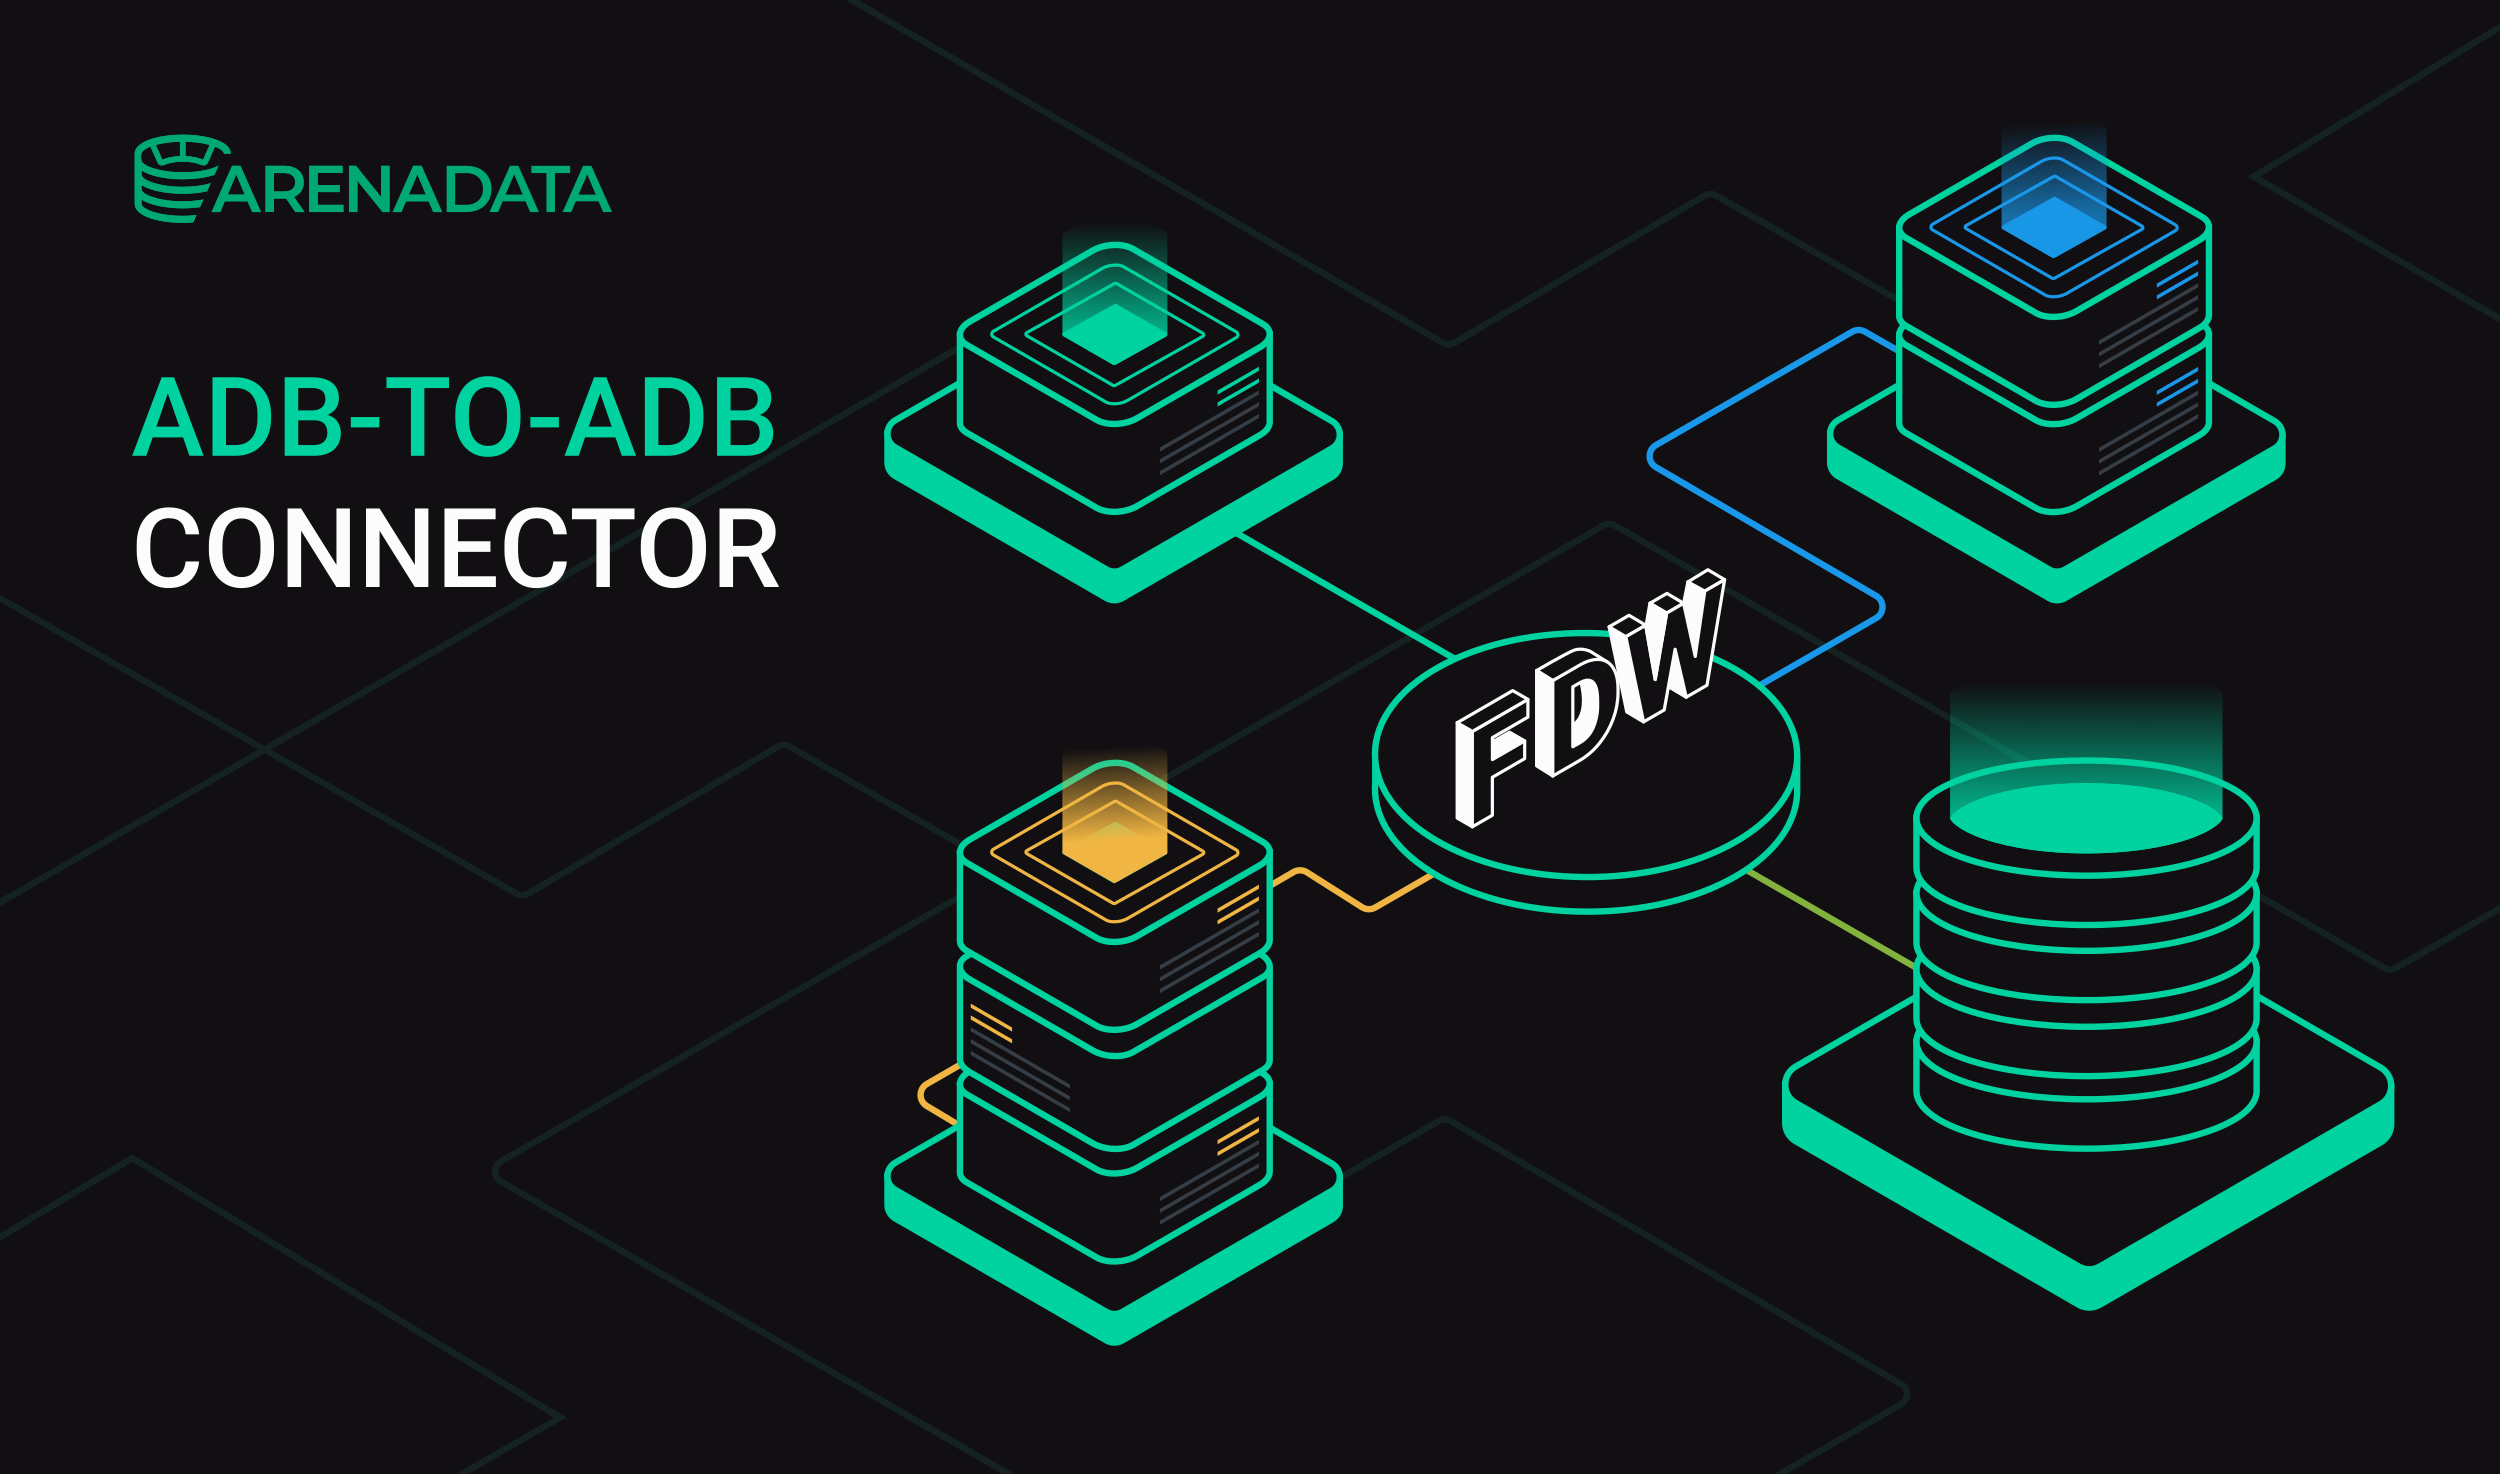 <svg width="724" height="427" viewBox="0 0 724 427" fill="none" xmlns="http://www.w3.org/2000/svg">
<g clip-path="url(#clip0_1725_9854)">
<rect width="724" height="427" fill="#110F12"/>
<path d="M-11.794 166.5L149.595 258.827C150.102 259.126 150.681 259.285 151.27 259.285C151.859 259.285 152.438 259.126 152.945 258.827L225.339 216.173C225.838 215.881 226.406 215.724 226.985 215.721C227.563 215.717 228.133 215.866 228.636 216.153L328.079 273.15" stroke="#142321" stroke-width="1.856" stroke-miterlimit="10"/>
<path d="M-51.39 291.127L283.451 97.381C283.992 97.068 284.61 96.915 285.233 96.94C285.857 96.965 286.461 97.166 286.975 97.522L362.888 150.031" stroke="#142321" stroke-width="1.856" stroke-miterlimit="10"/>
<path d="M237.639 -5.297L417.885 99.284C418.393 99.584 418.972 99.743 419.563 99.743C420.153 99.743 420.732 99.584 421.24 99.284L493.646 56.63C494.145 56.337 494.713 56.181 495.292 56.178C495.87 56.174 496.44 56.323 496.943 56.61L596.373 113.611" stroke="#142321" stroke-width="1.856" stroke-miterlimit="10"/>
<path d="M340.975 368.37L416.711 324.598C417.212 324.309 417.78 324.156 418.359 324.156C418.938 324.156 419.507 324.309 420.008 324.598L550.646 400.862C551.145 401.152 551.56 401.569 551.848 402.07C552.137 402.571 552.288 403.139 552.288 403.717C552.288 404.295 552.137 404.863 551.848 405.364C551.56 405.865 551.145 406.282 550.646 406.572L506.958 431.828C506.46 432.119 506.046 432.535 505.758 433.035C505.47 433.536 505.319 434.103 505.319 434.681C505.319 435.258 505.47 435.826 505.758 436.326C506.046 436.827 506.46 437.243 506.958 437.534L589.074 485.802" stroke="#142321" stroke-width="1.856" stroke-miterlimit="10"/>
<path d="M316.143 440.672L145.02 342.118C144.518 341.829 144.102 341.412 143.812 340.91C143.522 340.408 143.37 339.839 143.37 339.259C143.37 338.68 143.522 338.11 143.812 337.608C144.102 337.107 144.518 336.69 145.02 336.4L464.384 152.177C464.885 151.887 465.453 151.734 466.032 151.734C466.611 151.734 467.179 151.887 467.681 152.177L690.536 280.364C691.038 280.653 691.606 280.806 692.185 280.806C692.764 280.806 693.332 280.653 693.834 280.364L833.254 200.35" stroke="#142321" stroke-width="1.856" stroke-miterlimit="10"/>
<path d="M-54.16 390.6L38.294 335.367L162.186 410.524L76.619 459.923" stroke="#142321" stroke-width="1.856" stroke-miterlimit="10"/>
<path d="M869 31.233L776.546 -24L652.654 51.157L738.221 100.556" stroke="#142321" stroke-width="1.856" stroke-miterlimit="10"/>
<g filter="url(#filter0_d_1725_9854)">
<path d="M454.092 209.692L323.033 134.188" stroke="#00D2A0" stroke-width="1.856" stroke-miterlimit="10"/>
</g>
<g filter="url(#filter1_d_1725_9854)">
<path d="M598.4 305.302L467.342 229.797" stroke="#83B23E" stroke-width="1.856" stroke-miterlimit="10"/>
</g>
<g filter="url(#filter2_d_1725_9854)">
<path d="M287.251 331.586L268.411 320.295C265.983 318.84 266.011 315.312 268.462 313.896L374.633 252.54C375.83 251.849 377.311 251.879 378.478 252.618L394.443 262.73C395.61 263.469 397.091 263.499 398.287 262.808L443.96 236.415C445.221 235.686 446.791 235.762 447.975 236.607L468.718 251.415" stroke="#F0B542" stroke-width="1.856" stroke-miterlimit="10"/>
</g>
<g filter="url(#filter3_d_1725_9854)">
<path d="M495.636 206.549L543.321 178.99C545.787 177.565 545.796 174.008 543.336 172.57L479.58 135.312C477.121 133.874 477.129 130.317 479.596 128.891L536.388 96.07C537.534 95.408 538.946 95.405 540.094 96.064L592.684 126.238" stroke="#1997E8" stroke-width="1.856" stroke-miterlimit="10"/>
</g>
<path d="M692.479 314.847L517.008 313.977V325.078C517.008 325.181 517.008 325.28 517.008 325.384C517.031 326.426 517.323 327.446 517.856 328.342C518.389 329.239 519.145 329.982 520.049 330.499L601.992 377.856C602.919 378.391 603.97 378.672 605.04 378.672C606.11 378.672 607.161 378.391 608.088 377.856L689.442 330.825C690.372 330.294 691.145 329.525 691.681 328.596C692.217 327.667 692.497 326.613 692.491 325.54L692.479 314.847Z" fill="#00D2A0" stroke="#00D2A0" stroke-width="1.856" stroke-miterlimit="10"/>
<path d="M601.992 366.769L520.049 319.413C519.122 318.878 518.353 318.108 517.817 317.181C517.282 316.253 517 315.201 517 314.13C517 313.059 517.282 312.007 517.817 311.08C518.353 310.152 519.122 309.382 520.049 308.848L601.407 261.817C602.333 261.282 603.384 261 604.453 261C605.522 261 606.573 261.282 607.499 261.817L689.441 309.173C690.369 309.708 691.138 310.478 691.674 311.406C692.209 312.333 692.491 313.385 692.491 314.456C692.491 315.527 692.209 316.579 691.674 317.507C691.138 318.434 690.369 319.204 689.441 319.739L608.088 366.769C607.161 367.304 606.11 367.586 605.04 367.586C603.97 367.586 602.919 367.304 601.992 366.769Z" fill="#110F12" stroke="#00D2A0" stroke-width="1.856" stroke-miterlimit="10"/>
<path d="M555 301.68V315.966C555 325.178 577.054 332.65 604.26 332.65C631.465 332.65 653.515 325.178 653.515 315.966V301.68H555Z" fill="#110F12" stroke="#00D2A0" stroke-width="1.856" stroke-miterlimit="10"/>
<path d="M604.26 318.359C631.465 318.359 653.519 310.891 653.519 301.679C653.519 292.468 631.465 285 604.26 285C577.054 285 555 292.468 555 301.679C555 310.891 577.054 318.359 604.26 318.359Z" fill="#110F12" stroke="#00D2A0" stroke-width="1.856" stroke-miterlimit="10"/>
<path d="M555 280.68V294.97C555 304.183 577.054 311.65 604.26 311.65C631.465 311.65 653.515 304.183 653.515 294.97V280.68H555Z" fill="#110F12" stroke="#00D2A0" stroke-width="1.856" stroke-miterlimit="10"/>
<path d="M604.26 297.359C631.465 297.359 653.519 289.891 653.519 280.679C653.519 271.468 631.465 264 604.26 264C577.054 264 555 271.468 555 280.679C555 289.891 577.054 297.359 604.26 297.359Z" fill="#110F12" stroke="#00D2A0" stroke-width="1.856" stroke-miterlimit="10"/>
<path d="M555 258.68V272.966C555 282.183 577.054 289.65 604.26 289.65C631.465 289.65 653.515 282.183 653.515 272.966V258.68H555Z" fill="#110F12" stroke="#00D2A0" stroke-width="1.856" stroke-miterlimit="10"/>
<path d="M604.26 275.359C631.465 275.359 653.519 267.891 653.519 258.679C653.519 249.468 631.465 242 604.26 242C577.054 242 555 249.468 555 258.679C555 267.891 577.054 275.359 604.26 275.359Z" fill="#110F12" stroke="#00D2A0" stroke-width="1.856" stroke-miterlimit="10"/>
<path d="M555 236.914V251.205C555 260.417 577.054 267.884 604.26 267.884C631.465 267.884 653.515 260.417 653.515 251.205V236.914H555Z" fill="#110F12" stroke="#00D2A0" stroke-width="1.856" stroke-miterlimit="10"/>
<path d="M604.26 253.601C631.465 253.601 653.519 246.133 653.519 236.922C653.519 227.71 631.465 220.242 604.26 220.242C577.054 220.242 555 227.71 555 236.922C555 246.133 577.054 253.601 604.26 253.601Z" fill="#110F12" stroke="#00D2A0" stroke-width="1.856" stroke-miterlimit="10"/>
<path d="M604.2 247.155C592.857 247.155 582.258 245.641 574.37 242.944C567.029 240.416 564.749 237.647 564.749 236.943C564.749 236.239 567.029 233.473 574.37 230.946C582.262 228.229 592.857 226.734 604.2 226.734C615.543 226.734 626.142 228.248 634.026 230.946C641.367 233.473 643.647 236.243 643.647 236.943C643.647 237.643 641.367 240.416 634.026 242.944C626.134 245.66 615.539 247.155 604.2 247.155Z" fill="#00D2A0"/>
<path d="M604.2 247.156C592.857 247.156 582.258 245.643 574.37 242.945C567.029 240.418 564.749 237.648 564.749 236.944C564.749 236.24 567.029 233.475 574.37 230.947C582.262 228.23 592.857 226.736 604.2 226.736C615.543 226.736 626.142 228.249 634.026 230.947C641.367 233.475 643.647 236.244 643.647 236.944C643.647 237.644 641.367 240.418 634.026 242.945C626.134 245.662 615.539 247.156 604.2 247.156Z" fill="url(#paint0_linear_1725_9854)"/>
<path d="M604.2 211.421C592.857 211.421 582.258 209.907 574.37 207.209C567.029 204.682 564.749 201.912 564.749 201.208C564.749 200.505 567.029 197.739 574.37 195.211C582.262 192.495 592.857 191 604.2 191C615.543 191 626.142 192.513 634.026 195.211C641.367 197.739 643.647 200.508 643.647 201.208C643.647 201.908 641.367 204.682 634.026 207.209C626.134 209.926 615.539 211.421 604.2 211.421Z" fill="url(#paint1_linear_1725_9854)"/>
<path d="M564.749 236.944C564.749 236.24 567.029 233.475 574.37 230.947C582.262 228.23 592.857 226.736 604.2 226.736C615.543 226.736 626.142 228.249 634.026 230.947C641.367 233.475 643.647 236.244 643.647 236.944V201.208C643.647 201.908 641.367 204.682 634.026 207.209C626.134 209.926 615.539 211.421 604.2 211.421C592.857 211.421 582.258 209.907 574.37 207.209C567.029 204.682 564.749 201.912 564.749 201.208V236.944Z" fill="url(#paint2_linear_1725_9854)"/>
<path d="M387.992 126.175L257.02 125.531V134.055C257.04 134.833 257.259 135.593 257.656 136.262C258.054 136.931 258.617 137.486 259.291 137.875L320.454 173.218C321.143 173.616 321.925 173.826 322.72 173.826C323.516 173.826 324.298 173.616 324.987 173.218L385.713 138.126C386.407 137.73 386.984 137.156 387.383 136.463C387.782 135.769 387.989 134.982 387.984 134.182L387.992 126.175Z" fill="#00D2A0" stroke="#00D2A0" stroke-width="1.856" stroke-miterlimit="10"/>
<path d="M320.454 164.931L259.291 129.584C258.595 129.188 258.017 128.614 257.614 127.921C257.212 127.229 257 126.442 257 125.64C257 124.839 257.212 124.052 257.614 123.359C258.017 122.666 258.595 122.093 259.291 121.696L320.017 86.605C320.707 86.209 321.488 86 322.283 86C323.079 86 323.86 86.209 324.55 86.605L385.713 121.952C386.409 122.348 386.987 122.922 387.389 123.615C387.792 124.308 388.004 125.095 388.004 125.896C388.004 126.697 387.792 127.484 387.389 128.177C386.987 128.87 386.409 129.444 385.713 129.84L325.004 164.931C324.312 165.331 323.527 165.541 322.729 165.541C321.93 165.541 321.145 165.331 320.454 164.931Z" fill="#110F12" stroke="#00D2A0" stroke-width="1.856" stroke-miterlimit="10"/>
<path d="M367.709 122.104V96.843L326.709 96.946C324.21 96.216 321.554 96.216 319.055 96.946L278.006 97.054V122.306C277.956 123.449 278.624 124.55 280.033 125.363L317.564 147.055C320.568 148.791 325.806 148.573 329.293 146.568L364.837 126.027C366.79 124.925 367.767 123.473 367.709 122.104Z" fill="#110F12" stroke="#00D2A0" stroke-width="1.856" stroke-miterlimit="10"/>
<path d="M317.564 121.6L280.034 99.912C277.025 98.171 277.4 95.139 280.858 93.129L316.401 72.589C319.876 70.584 325.127 70.365 328.135 72.102L365.665 93.794C368.674 95.531 368.295 98.567 364.841 100.572L329.297 121.113C325.823 123.126 320.568 123.341 317.564 121.6Z" fill="#110F12" stroke="#00D2A0" stroke-width="1.856" stroke-miterlimit="10"/>
<path d="M322.658 116.929C321.914 116.968 321.171 116.835 320.486 116.542L287.691 97.589C287.546 97.506 287.424 97.386 287.34 97.241C287.256 97.096 287.211 96.932 287.211 96.764C287.211 96.596 287.256 96.432 287.34 96.287C287.424 96.142 287.546 96.022 287.691 95.939L319.34 77.651C320.486 77.059 321.76 76.757 323.049 76.772C323.795 76.734 324.54 76.868 325.225 77.164L358.02 96.116C358.167 96.198 358.289 96.318 358.374 96.463C358.459 96.608 358.504 96.773 358.504 96.941C358.504 97.11 358.459 97.275 358.374 97.42C358.289 97.565 358.167 97.684 358.02 97.766L326.371 116.055C325.224 116.647 323.948 116.947 322.658 116.929Z" stroke="#00D2A0" stroke-width="0.928" stroke-miterlimit="10"/>
<path d="M297.352 96.334L322.806 82.081C322.882 82.038 322.967 82.016 323.053 82.016C323.14 82.016 323.225 82.038 323.301 82.081L348.363 96.52C348.441 96.563 348.505 96.626 348.55 96.703C348.594 96.779 348.618 96.867 348.618 96.955C348.618 97.044 348.594 97.131 348.55 97.207C348.505 97.284 348.441 97.347 348.363 97.39L322.909 111.648C322.833 111.69 322.748 111.711 322.662 111.711C322.575 111.711 322.49 111.69 322.415 111.648L297.352 97.23C297.27 97.187 297.201 97.123 297.153 97.044C297.105 96.965 297.079 96.874 297.079 96.782C297.079 96.689 297.105 96.599 297.153 96.52C297.201 96.441 297.27 96.377 297.352 96.334Z" stroke="#00D2A0" stroke-width="0.928" stroke-miterlimit="10"/>
<path d="M307.957 96.312L322.724 88.061C322.815 88.011 322.917 87.984 323.021 87.984C323.124 87.984 323.227 88.011 323.317 88.061L337.742 96.374C337.834 96.427 337.91 96.503 337.963 96.595C338.016 96.686 338.044 96.79 338.044 96.896C338.044 97.002 338.016 97.106 337.963 97.198C337.91 97.289 337.834 97.365 337.742 97.418L322.971 105.669C322.882 105.721 322.78 105.748 322.676 105.748C322.573 105.748 322.471 105.721 322.382 105.669L307.932 97.356C307.84 97.302 307.765 97.225 307.713 97.132C307.662 97.038 307.636 96.933 307.639 96.827C307.641 96.721 307.672 96.617 307.728 96.527C307.784 96.436 307.863 96.362 307.957 96.312Z" fill="#00D2A0"/>
<path d="M338.064 67.889C338.06 67.787 338.031 67.688 337.978 67.6C337.926 67.513 337.852 67.441 337.763 67.39L323.338 59.077C323.247 59.026 323.145 59 323.041 59C322.937 59 322.835 59.026 322.744 59.077L307.977 67.349C307.881 67.402 307.801 67.481 307.747 67.577C307.693 67.674 307.667 67.783 307.672 67.893V96.825C307.672 96.825 307.672 96.825 307.672 96.846C307.674 96.948 307.702 97.047 307.754 97.135C307.807 97.222 307.88 97.295 307.969 97.345L322.419 105.658C322.508 105.71 322.61 105.737 322.714 105.737C322.817 105.737 322.919 105.71 323.008 105.658L337.78 97.407C337.875 97.353 337.954 97.273 338.008 97.177C338.062 97.081 338.088 96.972 338.085 96.862L338.064 67.889Z" fill="url(#paint3_linear_1725_9854)"/>
<path d="M364.581 121.051L335.888 137.636V136.452L364.581 119.867V121.051Z" fill="#353E47"/>
<path d="M364.581 117.637L335.888 134.222V133.038L364.581 116.453V117.637Z" fill="#353E47"/>
<path d="M364.581 114.215L335.888 130.796V129.612L364.581 113.031V114.215Z" fill="#353E47"/>
<path d="M364.581 110.793L352.613 117.712V116.528L364.581 109.609V110.793Z" fill="#00D2A0"/>
<path d="M364.581 107.372L352.613 114.29V113.102L364.581 106.188V107.372Z" fill="#00D2A0"/>
<path d="M387.992 341.167L257.02 340.516V349.043C257.04 349.821 257.26 350.58 257.657 351.248C258.055 351.916 258.618 352.471 259.291 352.859L320.454 388.206C321.144 388.603 321.925 388.811 322.72 388.811C323.516 388.811 324.297 388.603 324.987 388.206L385.729 353.131C386.423 352.734 386.999 352.16 387.398 351.467C387.797 350.774 388.005 349.987 388 349.187L387.992 341.167Z" fill="#00D2A0" stroke="#00D2A0" stroke-width="1.856" stroke-miterlimit="10"/>
<path d="M320.454 379.944L259.291 344.588C258.595 344.192 258.017 343.618 257.614 342.925C257.212 342.233 257 341.446 257 340.644C257 339.843 257.212 339.056 257.614 338.363C258.017 337.67 258.595 337.097 259.291 336.7L320.017 301.605C320.707 301.209 321.488 301 322.283 301C323.079 301 323.86 301.209 324.55 301.605L385.713 336.952C386.409 337.348 386.987 337.922 387.389 338.615C387.792 339.308 388.004 340.095 388.004 340.896C388.004 341.697 387.792 342.484 387.389 343.177C386.987 343.87 386.409 344.444 385.713 344.84L325.004 379.944C324.312 380.343 323.527 380.553 322.729 380.553C321.93 380.553 321.145 380.343 320.454 379.944Z" fill="#110F12" stroke="#00D2A0" stroke-width="1.856" stroke-miterlimit="10"/>
<path d="M367.709 339.173V313.921L326.709 314.024C324.208 313.298 321.552 313.305 319.055 314.045L278.006 314.148V339.404C277.956 340.547 278.624 341.648 280.033 342.461L317.564 364.153C320.568 365.89 325.806 365.671 329.293 363.666L364.837 343.125C366.79 342.011 367.767 340.539 367.709 339.173Z" fill="#110F12" stroke="#00D2A0" stroke-width="1.856" stroke-miterlimit="10"/>
<path d="M317.564 338.671L280.034 316.984C277.025 315.243 277.4 312.206 280.858 310.201L316.418 289.66C319.892 287.651 325.143 287.437 328.152 289.174L365.682 310.861C368.69 312.602 368.311 315.635 364.857 317.644L329.314 338.184C325.823 340.189 320.568 340.408 317.564 338.671Z" fill="#110F12" stroke="#00D2A0" stroke-width="1.856" stroke-miterlimit="10"/>
<path d="M364.581 338.122L335.888 354.702V353.518L364.581 336.938V338.122Z" fill="#353E47"/>
<path d="M364.581 334.7L335.888 351.28V350.096L364.581 333.516V334.7Z" fill="#353E47"/>
<path d="M364.581 331.286L335.888 347.866V346.682L364.581 330.102V331.286Z" fill="#353E47"/>
<path d="M364.581 327.864L352.613 334.782V333.598L364.581 326.68V327.864Z" fill="#F0B542"/>
<path d="M364.581 324.442L352.613 331.356V330.172L364.581 323.258V324.442Z" fill="#F0B542"/>
<path d="M278.006 306.567V281.315L319.002 281.418C321.502 280.684 324.16 280.684 326.66 281.418L367.709 281.521V306.802C367.755 307.949 367.091 309.046 365.682 309.863L328.152 331.555C325.143 333.296 319.909 333.077 316.418 331.068L280.874 310.515C278.921 309.389 277.948 307.932 278.006 306.567Z" fill="#110F12" stroke="#00D2A0" stroke-width="1.856" stroke-miterlimit="10"/>
<path d="M328.152 304.673L365.682 282.981C368.69 281.244 368.311 278.208 364.857 276.203L329.314 255.662C325.844 253.653 320.589 253.434 317.584 255.175L280.034 276.863C277.025 278.6 277.4 281.636 280.858 283.645L316.418 304.174C319.88 306.191 325.143 306.41 328.152 304.673Z" fill="#110F12" stroke="#00D2A0" stroke-width="1.856" stroke-miterlimit="10"/>
<path d="M281.134 305.52L309.828 322.1V320.916L281.134 304.336V305.52Z" fill="#353E47"/>
<path d="M281.134 302.098L309.828 318.678V317.494L281.134 300.914V302.098Z" fill="#353E47"/>
<path d="M281.134 298.676L309.828 315.257V314.073L281.134 297.492V298.676Z" fill="#353E47"/>
<path d="M281.134 295.254L293.103 302.173V300.989L281.134 294.07V295.254Z" fill="#F0B542"/>
<path d="M281.134 291.832L293.103 298.751V297.567L281.134 290.648V291.832Z" fill="#F0B542"/>
<path d="M367.709 272.123V246.854L326.709 246.957C324.211 246.223 321.554 246.223 319.055 246.957L278.006 247.06V272.313C277.956 273.459 278.624 274.561 280.033 275.374L317.564 297.061C320.568 298.802 325.806 298.584 329.293 296.575L364.837 276.034C366.79 274.928 367.767 273.472 367.709 272.123Z" fill="#110F12" stroke="#00D2A0" stroke-width="1.856" stroke-miterlimit="10"/>
<path d="M317.564 271.603L280.034 249.911C277.025 248.174 277.4 245.138 280.858 243.133L316.401 222.592C319.876 220.583 325.127 220.364 328.135 222.105L365.665 243.793C368.674 245.53 368.295 248.566 364.841 250.575L329.297 271.116C325.823 273.121 320.568 273.36 317.564 271.603Z" fill="#110F12" stroke="#00D2A0" stroke-width="1.856" stroke-miterlimit="10"/>
<path d="M322.658 266.934C321.913 266.972 321.17 266.838 320.486 266.542L287.691 247.59C287.544 247.508 287.422 247.388 287.337 247.243C287.252 247.098 287.207 246.933 287.207 246.765C287.207 246.597 287.252 246.431 287.337 246.286C287.422 246.141 287.544 246.022 287.691 245.94L319.34 227.647C320.486 227.057 321.76 226.757 323.049 226.773C323.799 226.732 324.547 226.865 325.238 227.16L358.024 246.138C358.17 246.221 358.291 246.341 358.375 246.485C358.459 246.63 358.504 246.795 358.504 246.963C358.504 247.131 358.459 247.295 358.375 247.44C358.291 247.585 358.17 247.705 358.024 247.788L326.375 266.076C325.224 266.661 323.948 266.956 322.658 266.934Z" stroke="#F0B542" stroke-width="0.928" stroke-miterlimit="10"/>
<path d="M297.352 246.337L322.806 232.079C322.882 232.037 322.967 232.016 323.053 232.016C323.14 232.016 323.225 232.037 323.301 232.079L348.363 246.497C348.44 246.541 348.505 246.605 348.549 246.682C348.594 246.759 348.617 246.846 348.617 246.935C348.617 247.024 348.594 247.111 348.549 247.188C348.505 247.264 348.44 247.328 348.363 247.372L322.909 261.626C322.834 261.669 322.749 261.692 322.662 261.692C322.575 261.692 322.49 261.669 322.415 261.626L297.348 247.207C297.271 247.163 297.207 247.1 297.163 247.023C297.118 246.946 297.095 246.859 297.095 246.771C297.096 246.682 297.12 246.595 297.165 246.519C297.21 246.443 297.275 246.38 297.352 246.337Z" stroke="#F0B542" stroke-width="0.928" stroke-miterlimit="10"/>
<path d="M307.956 246.314L322.724 238.063C322.814 238.012 322.916 237.984 323.02 237.984C323.125 237.984 323.227 238.012 323.317 238.063L337.742 246.376C337.834 246.428 337.91 246.504 337.963 246.595C338.016 246.687 338.044 246.79 338.044 246.896C338.044 247.002 338.016 247.105 337.963 247.197C337.91 247.288 337.834 247.364 337.742 247.416L322.971 255.692C322.881 255.742 322.779 255.769 322.676 255.769C322.573 255.769 322.472 255.742 322.382 255.692L307.948 247.375C307.852 247.323 307.771 247.246 307.716 247.153C307.66 247.059 307.631 246.951 307.632 246.842C307.632 246.733 307.663 246.626 307.72 246.533C307.778 246.44 307.859 246.364 307.956 246.314Z" fill="#00D2A0"/>
<path d="M338.064 217.891C338.061 217.789 338.031 217.689 337.979 217.602C337.926 217.514 337.852 217.442 337.763 217.392L323.338 209.079C323.247 209.027 323.145 209 323.041 209C322.937 209 322.835 209.027 322.744 209.079L307.977 217.351C307.88 217.403 307.799 217.482 307.745 217.578C307.691 217.675 307.666 217.785 307.672 217.895V246.827C307.672 246.827 307.672 246.827 307.672 246.848C307.674 246.95 307.702 247.049 307.754 247.137C307.806 247.224 307.88 247.297 307.969 247.347L322.419 255.66C322.509 255.71 322.61 255.737 322.713 255.737C322.817 255.737 322.918 255.71 323.008 255.66L337.779 247.384C337.875 247.331 337.954 247.252 338.008 247.157C338.062 247.062 338.088 246.953 338.084 246.844L338.064 217.891Z" fill="url(#paint4_linear_1725_9854)"/>
<path d="M364.581 271.059L335.888 287.639V286.455L364.581 269.875V271.059Z" fill="#353E47"/>
<path d="M364.581 267.637L335.888 284.217V283.033L364.581 266.453V267.637Z" fill="#353E47"/>
<path d="M364.581 264.215L335.888 280.796V279.612L364.581 263.031V264.215Z" fill="#353E47"/>
<path d="M364.581 260.793L352.613 267.708V266.524L364.581 259.609V260.793Z" fill="#F0B542"/>
<path d="M364.581 257.372L352.613 264.29V263.106L364.581 256.188V257.372Z" fill="#F0B542"/>
<path d="M660.992 126.183L530.02 125.539V134.062C530.037 134.841 530.255 135.603 530.653 136.272C531.051 136.942 531.615 137.496 532.291 137.883L593.454 173.226C594.143 173.624 594.925 173.834 595.72 173.834C596.516 173.834 597.298 173.624 597.987 173.226L658.709 138.134C659.404 137.738 659.98 137.164 660.38 136.471C660.78 135.778 660.988 134.991 660.984 134.19L660.992 126.183Z" fill="#00D2A0"/>
<path d="M660.992 126.183L530.02 125.539V134.062C530.037 134.841 530.255 135.603 530.653 136.272C531.051 136.942 531.615 137.496 532.291 137.883L593.454 173.226C594.143 173.624 594.925 173.834 595.72 173.834C596.516 173.834 597.298 173.624 597.987 173.226L658.709 138.134C659.404 137.738 659.98 137.164 660.38 136.471C660.78 135.778 660.988 134.991 660.984 134.19L660.992 126.183Z" stroke="#00D2A0" stroke-width="1.856" stroke-miterlimit="10"/>
<path d="M593.454 164.935L532.291 129.587C531.595 129.191 531.017 128.617 530.614 127.924C530.212 127.232 530 126.445 530 125.643C530 124.842 530.212 124.055 530.614 123.362C531.017 122.67 531.595 122.096 532.291 121.699L593.017 86.608C593.706 86.21 594.488 86 595.283 86C596.079 86 596.861 86.21 597.55 86.608L658.713 121.955C659.409 122.352 659.987 122.925 660.389 123.618C660.792 124.311 661.004 125.098 661.004 125.899C661.004 126.7 660.792 127.488 660.389 128.18C659.987 128.873 659.409 129.447 658.713 129.843L598.024 164.935C597.33 165.338 596.542 165.55 595.739 165.55C594.936 165.55 594.148 165.338 593.454 164.935Z" fill="#110F12"/>
<path d="M593.454 164.935L532.291 129.587C531.595 129.191 531.017 128.617 530.614 127.924C530.212 127.232 530 126.445 530 125.643C530 124.842 530.212 124.055 530.614 123.362C531.017 122.67 531.595 122.096 532.291 121.699L593.017 86.608C593.706 86.21 594.488 86 595.283 86C596.079 86 596.861 86.21 597.55 86.608L658.713 121.955C659.409 122.352 659.987 122.925 660.389 123.618C660.792 124.311 661.004 125.098 661.004 125.899C661.004 126.7 660.792 127.488 660.389 128.18C659.987 128.873 659.409 129.447 658.713 129.843L598.024 164.935C597.33 165.338 596.542 165.55 595.739 165.55C594.936 165.55 594.148 165.338 593.454 164.935Z" stroke="#00D2A0" stroke-width="1.856" stroke-miterlimit="10"/>
<path d="M639.71 122.174V96.913L598.71 97.017C596.209 96.286 593.552 96.286 591.052 97.017L550.002 97.124V122.376C549.957 123.519 550.62 124.62 552.03 125.433L589.56 147.125C592.569 148.862 597.803 148.643 601.294 146.638L636.837 126.097C638.791 124.996 639.764 123.543 639.71 122.174Z" fill="#110F12" stroke="#00D2A0" stroke-width="1.856" stroke-miterlimit="10"/>
<path d="M589.56 121.666L552.034 99.982C549.029 98.241 549.405 95.209 552.858 93.2L588.402 72.659C591.872 70.654 597.127 70.435 600.131 72.172L637.666 93.864C640.67 95.601 640.295 98.637 636.841 100.642L601.298 121.183C597.823 123.192 592.569 123.407 589.56 121.666Z" fill="#110F12" stroke="#00D2A0" stroke-width="1.856" stroke-miterlimit="10"/>
<path d="M636.582 121.122L607.888 137.706V136.522L636.582 119.938V121.122Z" fill="#353E47"/>
<path d="M636.582 117.7L607.888 134.284V133.1L636.582 116.516V117.7Z" fill="#353E47"/>
<path d="M636.582 114.278L607.888 130.858V129.674L636.582 113.094V114.278Z" fill="#353E47"/>
<path d="M636.582 110.864L624.613 117.782V116.598L636.582 109.68V110.864Z" fill="#1997E8"/>
<path d="M636.582 107.442L624.613 114.36V113.172L636.582 106.258V107.442Z" fill="#1997E8"/>
<path d="M639.71 91.106V65.854L598.71 65.957C596.21 65.223 593.552 65.223 591.052 65.957L550.002 66.06V91.312C549.957 92.459 550.62 93.561 552.03 94.373L589.56 116.065C592.569 117.802 597.803 117.583 601.294 115.578L636.837 95.033C638.791 93.928 639.764 92.471 639.71 91.106Z" fill="#110F12" stroke="#00D2A0" stroke-width="1.856" stroke-miterlimit="10"/>
<path d="M589.56 90.61L552.034 68.905C549.029 67.165 549.405 64.128 552.858 62.123L588.402 41.582C591.872 39.573 597.127 39.359 600.131 41.096L637.666 62.783C640.67 64.524 640.295 67.556 636.841 69.566L601.298 90.106C597.823 92.128 592.569 92.347 589.56 90.61Z" fill="#110F12" stroke="#00D2A0" stroke-width="1.856" stroke-miterlimit="10"/>
<path d="M594.658 85.932C593.913 85.969 593.168 85.835 592.482 85.54L559.688 66.588C559.541 66.506 559.419 66.386 559.334 66.241C559.249 66.096 559.204 65.931 559.204 65.763C559.204 65.594 559.249 65.429 559.334 65.284C559.419 65.139 559.541 65.019 559.688 64.937L591.341 46.649C592.486 46.055 593.76 45.753 595.05 45.77C595.797 45.737 596.542 45.879 597.226 46.183L630.02 65.131C630.165 65.215 630.285 65.335 630.369 65.48C630.452 65.625 630.496 65.789 630.496 65.956C630.496 66.124 630.452 66.288 630.369 66.433C630.285 66.578 630.165 66.698 630.02 66.781L598.368 85.07C597.22 85.656 595.947 85.952 594.658 85.932Z" stroke="#1997E8" stroke-width="0.928" stroke-miterlimit="10"/>
<path d="M569.344 65.334L594.798 51.081C594.874 51.038 594.959 51.016 595.046 51.016C595.132 51.016 595.218 51.038 595.293 51.081L620.356 65.499C620.433 65.543 620.497 65.607 620.541 65.684C620.586 65.76 620.609 65.848 620.609 65.937C620.609 66.025 620.586 66.113 620.541 66.189C620.497 66.266 620.433 66.33 620.356 66.374L594.897 80.627C594.822 80.67 594.737 80.692 594.65 80.692C594.563 80.692 594.478 80.67 594.403 80.627L569.34 66.188C569.267 66.143 569.207 66.081 569.165 66.005C569.123 65.93 569.101 65.846 569.102 65.76C569.102 65.674 569.125 65.59 569.167 65.515C569.21 65.441 569.271 65.378 569.344 65.334Z" stroke="#1997E8" stroke-width="0.928" stroke-miterlimit="10"/>
<path d="M579.953 65.312L594.724 57.04C594.814 56.988 594.915 56.961 595.019 56.961C595.122 56.961 595.224 56.988 595.313 57.04L609.763 65.353C609.855 65.406 609.931 65.482 609.984 65.573C610.037 65.665 610.065 65.769 610.065 65.875C610.065 65.981 610.037 66.085 609.984 66.176C609.931 66.268 609.855 66.344 609.763 66.397L594.988 74.676C594.898 74.727 594.796 74.754 594.693 74.754C594.59 74.754 594.488 74.727 594.398 74.676L579.949 66.364C579.855 66.311 579.778 66.234 579.724 66.142C579.67 66.049 579.642 65.944 579.642 65.836C579.643 65.729 579.672 65.624 579.726 65.532C579.781 65.439 579.859 65.364 579.953 65.312Z" fill="#1997E8"/>
<path opacity="0.7" d="M610.064 36.891C610.063 36.789 610.035 36.689 609.983 36.602C609.93 36.514 609.856 36.442 609.767 36.392L595.309 28.079C595.22 28.027 595.118 28 595.015 28C594.911 28 594.81 28.027 594.72 28.079L579.949 36.33C579.853 36.384 579.774 36.464 579.721 36.56C579.668 36.656 579.643 36.765 579.648 36.875V65.84C579.65 65.942 579.678 66.041 579.73 66.129C579.782 66.216 579.856 66.289 579.945 66.339L594.399 74.676C594.489 74.727 594.59 74.754 594.693 74.754C594.796 74.754 594.898 74.727 594.988 74.676L609.759 66.405C609.855 66.351 609.934 66.271 609.987 66.175C610.04 66.079 610.065 65.97 610.06 65.86L610.064 36.891Z" fill="url(#paint5_linear_1725_9854)"/>
<path d="M636.582 90.059L607.888 106.639V105.455L636.582 88.875V90.059Z" fill="#353E47"/>
<path d="M636.582 86.637L607.888 103.217V102.033L636.582 85.453V86.637Z" fill="#353E47"/>
<path d="M636.582 83.215L607.888 99.796V98.612L636.582 82.031V83.215Z" fill="#353E47"/>
<path d="M636.582 79.793L624.613 86.708V85.524L636.582 78.609V79.793Z" fill="#1997E8"/>
<path d="M636.582 76.379L624.613 83.294V82.11L636.582 75.195V76.379Z" fill="#1997E8"/>
<path d="M520.452 229.743C520.473 229.187 520.473 228.63 520.452 228.071V219.753L398.279 218.547V226.64C398.167 227.862 398.167 229.093 398.279 230.316C399.04 238.771 405.031 247.115 416.237 253.587C440.185 267.431 478.899 267.503 502.699 253.745C514.186 247.099 520.095 238.465 520.452 229.743Z" fill="#110F12" stroke="#00D2A0" stroke-width="1.856" stroke-linecap="round" stroke-linejoin="round"/>
<path d="M520.47 218.995C520.575 199.483 493.288 183.516 459.521 183.333C425.755 183.15 398.296 198.82 398.191 218.333C398.086 237.846 425.373 253.812 459.139 253.995C492.906 254.178 520.364 238.508 520.47 218.995Z" fill="#110F12" stroke="#00D2A0" stroke-width="1.856" stroke-linecap="round" stroke-linejoin="round"/>
<path d="M466 181.523L470.833 184.39L475.95 209.051L471.118 206.178L466 181.523Z" fill="#FCFCFD" stroke="#FCFCFD" stroke-width="0.928" stroke-linecap="round" stroke-linejoin="round"/>
<path d="M488.32 201.907L483.487 199.04L483.282 198.155L485.096 188.023L488.32 201.907Z" fill="#FCFCFD" stroke="#FCFCFD" stroke-width="0.928" stroke-linecap="round" stroke-linejoin="round"/>
<path d="M488.822 168.523L493.689 171.191L490.928 190.1L487.578 174.72L488.822 168.523Z" fill="#FCFCFD" stroke="#FCFCFD" stroke-width="0.928" stroke-linecap="round" stroke-linejoin="round"/>
<path d="M471.763 178.195L476.595 181.062L470.833 184.392L466 181.525L471.763 178.195Z" fill="#110F12" stroke="#FCFCFD" stroke-width="0.928" stroke-linecap="round" stroke-linejoin="round"/>
<path d="M477.822 174.696L482.654 177.563L487.578 174.719L482.74 171.852L477.822 174.696Z" fill="#110F12" stroke="#FCFCFD" stroke-width="0.928" stroke-linecap="round" stroke-linejoin="round"/>
<path d="M488.822 168.524L493.689 171.191L499.435 167.867L494.596 165L488.822 168.524Z" fill="#110F12" stroke="#FCFCFD" stroke-width="0.928" stroke-linecap="round" stroke-linejoin="round"/>
<path d="M490.945 190.103L493.7 171.193L499.446 167.875L494.345 198.435L488.337 201.913L485.114 188.029L481.959 205.597L475.968 209.058L470.833 184.403L476.595 181.073L479.351 196.796L482.655 177.567L487.573 174.711L490.945 190.103Z" fill="#110F12" stroke="#FCFCFD" stroke-width="0.928" stroke-linecap="round" stroke-linejoin="round"/>
<path d="M477.822 174.695L482.655 177.562L479.351 196.786L476.664 181.44L477.822 174.695Z" fill="#FCFCFD" stroke="#FCFCFD" stroke-width="0.928" stroke-linecap="round" stroke-linejoin="round"/>
<path d="M465.483 191.713L460.605 188.669C460.605 188.669 458.163 187.424 455.772 188.332C453.684 189.12 445 194.185 445 194.185L449.69 197.115C449.69 197.115 456.753 193.957 459.8 192.546C463.212 190.993 465.483 191.713 465.483 191.713Z" fill="#110F12" stroke="#FCFCFD" stroke-width="0.928" stroke-linecap="round" stroke-linejoin="round"/>
<path d="M457.837 197.552C457.837 197.552 460.69 207.113 455.201 210.168V217.89C455.201 217.89 465.945 212.276 464.901 204.331C463.857 196.387 458.676 196.336 458.676 196.336L457.837 197.552Z" fill="#FCFCFD" stroke="#FCFCFD" stroke-width="0.928" stroke-linecap="round" stroke-linejoin="round"/>
<path d="M449.69 224.728L445.006 221.793V194.18L449.69 197.115V224.728Z" fill="#FCFCFD" stroke="#FCFCFD" stroke-width="0.928" stroke-linecap="round" stroke-linejoin="round"/>
<path d="M449.69 224.728V197.115L457.432 192.638C459.562 191.408 461.464 190.858 463.138 190.987C463.948 191.029 464.736 191.269 465.432 191.686C466.129 192.103 466.712 192.685 467.132 193.38C468.083 194.842 468.564 196.824 468.575 199.325V200.593C468.562 203.192 468.089 205.767 467.177 208.2C466.259 210.724 464.933 213.08 463.252 215.174C461.687 217.169 459.768 218.859 457.592 220.16L449.69 224.728ZM455.487 198.909V216.259L457.501 215.117C459.186 214.131 460.524 212.647 461.329 210.868C462.283 208.712 462.741 206.37 462.67 204.014V202.821C462.67 200.155 462.223 198.402 461.329 197.561C460.435 196.719 459.136 196.794 457.432 197.783L455.487 198.909Z" fill="#110F12" stroke="#FCFCFD" stroke-width="0.928" stroke-linecap="round" stroke-linejoin="round"/>
<path d="M426.399 239.44L422 236.91V209.297L426.399 211.821V239.44Z" fill="#FCFCFD" stroke="#FCFCFD" stroke-width="0.928" stroke-linecap="round" stroke-linejoin="round"/>
<path d="M437.137 212.039L441.536 214.569L432.19 219.972V214.9L437.137 212.039Z" fill="#FCFCFD" stroke="#FCFCFD" stroke-width="0.928" stroke-linecap="round" stroke-linejoin="round"/>
<path d="M441.536 219.693L432.19 225.096V236.095L426.393 239.442V211.829L442.477 202.531V207.671L432.207 213.616V219.973L441.553 214.57L441.536 219.693Z" fill="#110F12" stroke="#FCFCFD" stroke-width="0.928" stroke-linecap="round" stroke-linejoin="round"/>
<path d="M438.078 200L442.477 202.53L426.399 211.822L422 209.298L438.078 200Z" fill="#110F12" stroke="#FCFCFD" stroke-width="0.928" stroke-linecap="round" stroke-linejoin="round"/>
<path d="M71.701 58.309H65.096L63.796 61.408H61.265L67.211 48.016H69.627L75.59 61.408H73.024L71.701 58.309ZM70.892 56.358L68.401 50.505L65.928 56.358H70.892Z" fill="#00A872"/>
<path d="M85.535 61.408L82.837 57.483C82.721 57.494 82.553 57.5 82.328 57.5H79.346V61.402H76.89V48.016H82.328C83.472 48.016 84.472 48.209 85.321 48.59C86.171 48.971 86.824 49.521 87.275 50.236C87.725 50.951 87.957 51.8 87.957 52.779C87.957 53.786 87.714 54.653 87.228 55.38C86.743 56.106 86.049 56.651 85.142 57.008L88.182 61.408H85.535ZM84.651 50.81C84.096 50.353 83.287 50.119 82.218 50.119H79.352V55.456H82.218C83.287 55.456 84.096 55.221 84.651 54.759C85.206 54.296 85.483 53.634 85.483 52.779C85.477 51.929 85.2 51.267 84.651 50.81Z" fill="#00A872"/>
<path d="M99.462 59.322V61.408H89.557V48.016H99.202V50.101H92.007V53.581H98.387V55.626H92.007V59.316H99.462V59.322Z" fill="#00A872"/>
<path d="M112.805 48.016V61.408H110.788L103.501 52.339V61.408H101.068V48.016H103.091L110.378 57.084V48.016H112.805Z" fill="#00A872"/>
<path d="M124.166 58.309H117.561L116.255 61.408H113.724L119.67 48.016H122.085L128.049 61.408H125.483L124.166 58.309ZM123.357 56.358L120.866 50.505L118.393 56.358H123.357Z" fill="#00A872"/>
<path d="M129.355 48.016H135.128C136.538 48.016 137.792 48.291 138.884 48.847C139.976 49.404 140.826 50.189 141.432 51.203C142.033 52.216 142.34 53.388 142.34 54.712C142.34 56.036 142.039 57.207 141.432 58.221C140.826 59.234 139.976 60.019 138.884 60.576C137.792 61.133 136.538 61.408 135.128 61.408H129.355V48.016ZM135.018 59.305C135.989 59.305 136.838 59.117 137.578 58.742C138.312 58.367 138.878 57.828 139.277 57.137C139.676 56.44 139.872 55.637 139.872 54.718C139.872 53.798 139.676 52.989 139.277 52.298C138.878 51.601 138.312 51.068 137.578 50.693C136.844 50.318 135.989 50.13 135.018 50.13H131.811V59.316H135.018V59.305Z" fill="#00A872"/>
<path d="M152.192 58.309H145.587L144.281 61.408H141.756L147.702 48.016H150.117L156.081 61.408H153.515L152.192 58.309ZM151.383 56.358L148.892 50.505L146.419 56.358H151.383Z" fill="#00A872"/>
<path d="M158.265 50.119H153.885V48.016H165.096V50.119H160.716V61.408H158.26V50.119H158.265Z" fill="#00A872"/>
<path d="M173.348 58.309H166.743L165.442 61.408H162.911L168.858 48.016H171.273L177.237 61.408H174.671L173.348 58.309ZM172.533 56.358L170.042 50.505L167.569 56.358H172.533Z" fill="#00A872"/>
<path d="M52.921 39C46.004 39 39 40.892 39 44.507V59.035C39 62.644 46.004 64.542 52.921 64.542C53.938 64.542 54.966 64.496 55.966 64.408L56.908 62.287C55.7 62.433 54.36 62.51 52.921 62.51C45.651 62.51 40.999 60.453 40.999 59.035V57.811C43.577 59.469 48.252 60.33 52.921 60.33C54.626 60.33 56.336 60.213 57.937 59.985L58.925 57.776C57.22 58.087 55.203 58.297 52.921 58.297C45.651 58.297 40.999 56.241 40.999 54.823V53.599C43.577 55.257 48.252 56.118 52.921 56.118C55.377 56.118 57.833 55.878 59.982 55.403L61.028 53.06C59 53.658 56.232 54.091 52.921 54.091C45.651 54.091 40.999 52.035 40.999 50.617V49.381C43.577 51.051 48.252 51.918 52.921 51.918C56.232 51.918 59.543 51.484 62.115 50.635L63.305 47.952C62.866 48.192 62.334 48.414 61.699 48.637C61.699 48.637 61.681 48.637 61.67 48.654C61.612 48.672 61.508 48.713 61.346 48.76C61.213 48.807 61.022 48.865 60.803 48.924C59.965 49.176 58.509 49.522 56.492 49.715C55.798 49.791 55.047 49.85 54.238 49.861C53.811 49.879 53.371 49.891 52.915 49.891C51.574 49.891 50.384 49.815 49.309 49.709C47.587 49.516 46.235 49.234 45.304 48.994C45.143 48.947 44.981 48.907 44.819 48.86C44.189 48.678 43.866 48.549 43.866 48.549C42.629 48.104 41.762 47.594 41.317 47.102V47.084H41.312C41.283 47.055 41.254 47.026 41.225 46.967C41.167 46.891 41.109 46.821 41.08 46.727C41.063 46.68 41.051 46.639 41.023 46.581C40.93 46.323 40.838 45.954 40.838 45.444C40.838 44.923 40.924 44.536 41.046 44.278C41.121 44.085 41.207 43.95 41.283 43.874C41.3 43.845 41.329 43.816 41.358 43.786C41.768 43.341 42.519 42.89 43.577 42.474L45.507 46.797C45.524 46.827 45.669 47.155 45.669 47.155C45.906 47.588 46.449 48.198 47.697 47.752C47.801 47.706 47.905 47.664 48.003 47.618C48.991 47.202 50.621 46.844 52.799 46.827H52.915C53.782 46.827 54.591 46.885 55.267 46.973C55.446 46.991 55.619 47.032 55.798 47.061C56.625 47.196 57.284 47.389 57.786 47.6C57.804 47.6 57.861 47.629 57.861 47.629C57.965 47.676 58.052 47.706 58.139 47.746C59.329 48.162 59.873 47.659 60.138 47.225C60.254 47.032 60.317 46.839 60.346 46.792L60.462 46.51L60.653 46.094L62.259 42.468C62.259 42.468 62.877 42.679 63.496 43.036C63.6 43.113 63.704 43.171 63.802 43.23C63.946 43.318 64.079 43.411 64.201 43.511C64.287 43.587 64.38 43.675 64.449 43.751C64.536 43.839 64.611 43.915 64.657 44.003C64.715 44.091 64.761 44.167 64.79 44.255C64.836 44.331 64.848 44.419 64.865 44.495H66.836C66.841 40.892 59.838 39 52.921 39ZM52.112 45.204C50.228 45.28 48.344 45.62 47.038 46.264L45.125 41.97C46.951 41.461 49.332 41.103 52.112 41.045V45.204ZM58.803 46.264C57.492 45.62 55.608 45.28 53.73 45.204V41.045C56.527 41.103 58.896 41.461 60.716 41.97L58.803 46.264Z" fill="#00A872"/>
<path d="M71.701 58.309H65.096L63.796 61.408H61.265L67.211 48.016H69.627L75.59 61.408H73.024L71.701 58.309ZM70.892 56.358L68.401 50.505L65.928 56.358H70.892Z" fill="#00A872"/>
<path d="M85.535 61.408L82.837 57.483C82.721 57.494 82.553 57.5 82.328 57.5H79.346V61.402H76.89V48.016H82.328C83.472 48.016 84.472 48.209 85.321 48.59C86.171 48.971 86.824 49.521 87.275 50.236C87.725 50.951 87.957 51.8 87.957 52.779C87.957 53.786 87.714 54.653 87.228 55.38C86.743 56.106 86.049 56.651 85.142 57.008L88.182 61.408H85.535ZM84.651 50.81C84.096 50.353 83.287 50.119 82.218 50.119H79.352V55.456H82.218C83.287 55.456 84.096 55.221 84.651 54.759C85.206 54.296 85.483 53.634 85.483 52.779C85.477 51.929 85.2 51.267 84.651 50.81Z" fill="#00A872"/>
<path d="M99.462 59.322V61.408H89.557V48.016H99.202V50.101H92.007V53.581H98.387V55.626H92.007V59.316H99.462V59.322Z" fill="#00A872"/>
<path d="M112.805 48.016V61.408H110.788L103.501 52.339V61.408H101.068V48.016H103.091L110.378 57.084V48.016H112.805Z" fill="#00A872"/>
<path d="M124.165 58.309H117.56L116.254 61.408H113.723L119.67 48.016H122.085L128.049 61.408H125.483L124.165 58.309ZM123.356 56.358L120.866 50.505L118.393 56.358H123.356Z" fill="#00A872"/>
<path d="M52.921 39C46.004 39 39 40.892 39 44.507V59.035C39 62.644 46.004 64.542 52.921 64.542C53.938 64.542 54.966 64.496 55.966 64.408L56.908 62.287C55.7 62.433 54.36 62.51 52.921 62.51C45.651 62.51 40.999 60.453 40.999 59.035V57.811C43.577 59.469 48.252 60.33 52.921 60.33C54.626 60.33 56.336 60.213 57.937 59.985L58.925 57.776C57.22 58.087 55.203 58.297 52.921 58.297C45.651 58.297 40.999 56.241 40.999 54.823V53.599C43.577 55.257 48.252 56.118 52.921 56.118C55.377 56.118 57.833 55.878 59.982 55.403L61.028 53.06C59 53.658 56.232 54.091 52.921 54.091C45.651 54.091 40.999 52.035 40.999 50.617V49.381C43.577 51.051 48.252 51.918 52.921 51.918C56.232 51.918 59.543 51.484 62.115 50.635L63.305 47.952C62.866 48.192 62.334 48.414 61.699 48.637C61.699 48.637 61.681 48.637 61.67 48.654C61.612 48.672 61.508 48.713 61.346 48.76C61.213 48.807 61.022 48.865 60.803 48.924C59.965 49.176 58.509 49.522 56.492 49.715C55.798 49.791 55.047 49.85 54.238 49.861C53.811 49.879 53.371 49.891 52.915 49.891C51.574 49.891 50.384 49.815 49.309 49.709C47.587 49.516 46.235 49.234 45.304 48.994C45.143 48.947 44.981 48.907 44.819 48.86C44.189 48.678 43.866 48.549 43.866 48.549C42.629 48.104 41.762 47.594 41.317 47.102V47.084H41.312C41.283 47.055 41.254 47.026 41.225 46.967C41.167 46.891 41.109 46.821 41.08 46.727C41.063 46.68 41.051 46.639 41.023 46.581C40.93 46.323 40.838 45.954 40.838 45.444C40.838 44.923 40.924 44.536 41.046 44.278C41.121 44.085 41.207 43.95 41.283 43.874C41.3 43.845 41.329 43.816 41.358 43.786C41.768 43.341 42.519 42.89 43.577 42.474L45.507 46.797C45.524 46.827 45.669 47.155 45.669 47.155C45.906 47.588 46.449 48.198 47.697 47.752C47.801 47.706 47.905 47.664 48.003 47.618C48.991 47.202 50.621 46.844 52.799 46.827H52.915C53.782 46.827 54.591 46.885 55.267 46.973C55.446 46.991 55.619 47.032 55.798 47.061C56.625 47.196 57.284 47.389 57.786 47.6C57.804 47.6 57.861 47.629 57.861 47.629C57.965 47.676 58.052 47.706 58.139 47.746C59.329 48.162 59.873 47.659 60.138 47.225C60.254 47.032 60.317 46.839 60.346 46.792L60.462 46.51L60.653 46.094L62.259 42.468C62.259 42.468 62.877 42.679 63.496 43.036C63.6 43.113 63.704 43.171 63.802 43.23C63.946 43.318 64.079 43.411 64.201 43.511C64.287 43.587 64.38 43.675 64.449 43.751C64.536 43.839 64.611 43.915 64.657 44.003C64.715 44.091 64.761 44.167 64.79 44.255C64.836 44.331 64.848 44.419 64.865 44.495H66.836C66.841 40.892 59.838 39 52.921 39ZM52.112 45.204C50.228 45.28 48.344 45.62 47.038 46.264L45.125 41.97C46.951 41.461 49.332 41.103 52.112 41.045V45.204ZM58.803 46.264C57.492 45.62 55.608 45.28 53.73 45.204V41.045C56.527 41.103 58.896 41.461 60.716 41.97L58.803 46.264Z" fill="#00A872"/>
<path d="M49.172 112.281L42.375 132H38.266L46.828 109.25H49.453L49.172 112.281ZM54.859 132L48.047 112.281L47.75 109.25H50.391L58.984 132H54.859ZM54.531 123.562V126.672H42.156V123.562H54.531ZM68.141 132H63.281L63.312 128.891H68.141C69.547 128.891 70.724 128.583 71.672 127.969C72.63 127.354 73.349 126.474 73.828 125.328C74.318 124.182 74.562 122.818 74.562 121.234V120C74.562 118.771 74.422 117.682 74.141 116.734C73.87 115.786 73.463 114.99 72.922 114.344C72.391 113.698 71.734 113.208 70.953 112.875C70.182 112.542 69.292 112.375 68.281 112.375H63.188V109.25H68.281C69.792 109.25 71.172 109.505 72.422 110.016C73.672 110.516 74.75 111.24 75.656 112.188C76.573 113.135 77.276 114.271 77.766 115.594C78.255 116.917 78.5 118.396 78.5 120.031V121.234C78.5 122.87 78.255 124.349 77.766 125.672C77.276 126.995 76.573 128.13 75.656 129.078C74.74 130.016 73.646 130.74 72.375 131.25C71.115 131.75 69.703 132 68.141 132ZM65.453 109.25V132H61.531V109.25H65.453ZM90.969 121.719H85.172L85.141 118.859H90.203C91.057 118.859 91.781 118.734 92.375 118.484C92.979 118.224 93.438 117.854 93.75 117.375C94.062 116.885 94.219 116.297 94.219 115.609C94.219 114.849 94.073 114.229 93.781 113.75C93.49 113.271 93.042 112.922 92.438 112.703C91.844 112.484 91.083 112.375 90.156 112.375H86.359V132H82.438V109.25H90.156C91.406 109.25 92.521 109.37 93.5 109.609C94.49 109.849 95.328 110.224 96.016 110.734C96.713 111.234 97.24 111.87 97.594 112.641C97.958 113.411 98.141 114.328 98.141 115.391C98.141 116.328 97.917 117.188 97.469 117.969C97.021 118.74 96.359 119.37 95.484 119.859C94.609 120.349 93.521 120.641 92.219 120.734L90.969 121.719ZM90.797 132H83.938L85.703 128.891H90.797C91.682 128.891 92.422 128.745 93.016 128.453C93.609 128.151 94.052 127.74 94.344 127.219C94.646 126.688 94.797 126.068 94.797 125.359C94.797 124.62 94.667 123.979 94.406 123.438C94.146 122.885 93.734 122.464 93.172 122.172C92.609 121.87 91.875 121.719 90.969 121.719H86.562L86.594 118.859H92.328L93.219 119.938C94.469 119.979 95.495 120.255 96.297 120.766C97.109 121.276 97.713 121.938 98.109 122.75C98.505 123.562 98.703 124.438 98.703 125.375C98.703 126.823 98.385 128.036 97.75 129.016C97.125 129.995 96.224 130.74 95.047 131.25C93.87 131.75 92.453 132 90.797 132ZM109.859 120.781V123.781H101.594V120.781H109.859ZM122.891 109.25V132H119V109.25H122.891ZM130.031 109.25V112.375H111.922V109.25H130.031ZM150.734 120V121.25C150.734 122.969 150.51 124.51 150.062 125.875C149.615 127.24 148.974 128.401 148.141 129.359C147.318 130.318 146.328 131.052 145.172 131.562C144.016 132.062 142.734 132.312 141.328 132.312C139.932 132.312 138.656 132.062 137.5 131.562C136.354 131.052 135.359 130.318 134.516 129.359C133.672 128.401 133.016 127.24 132.547 125.875C132.089 124.51 131.859 122.969 131.859 121.25V120C131.859 118.281 132.089 116.745 132.547 115.391C133.005 114.026 133.651 112.865 134.484 111.906C135.328 110.938 136.323 110.203 137.469 109.703C138.625 109.193 139.901 108.938 141.297 108.938C142.703 108.938 143.984 109.193 145.141 109.703C146.297 110.203 147.292 110.938 148.125 111.906C148.958 112.865 149.599 114.026 150.047 115.391C150.505 116.745 150.734 118.281 150.734 120ZM146.812 121.25V119.969C146.812 118.698 146.688 117.578 146.438 116.609C146.198 115.63 145.839 114.812 145.359 114.156C144.891 113.49 144.312 112.99 143.625 112.656C142.938 112.312 142.161 112.141 141.297 112.141C140.432 112.141 139.661 112.312 138.984 112.656C138.307 112.99 137.729 113.49 137.25 114.156C136.781 114.812 136.422 115.63 136.172 116.609C135.922 117.578 135.797 118.698 135.797 119.969V121.25C135.797 122.521 135.922 123.646 136.172 124.625C136.422 125.604 136.786 126.432 137.266 127.109C137.755 127.776 138.339 128.281 139.016 128.625C139.693 128.958 140.464 129.125 141.328 129.125C142.203 129.125 142.979 128.958 143.656 128.625C144.333 128.281 144.906 127.776 145.375 127.109C145.844 126.432 146.198 125.604 146.438 124.625C146.688 123.646 146.812 122.521 146.812 121.25ZM161.859 120.781V123.781H153.594V120.781H161.859ZM174.391 112.281L167.594 132H163.484L172.047 109.25H174.672L174.391 112.281ZM180.078 132L173.266 112.281L172.969 109.25H175.609L184.203 132H180.078ZM179.75 123.562V126.672H167.375V123.562H179.75ZM193.359 132H188.5L188.531 128.891H193.359C194.766 128.891 195.943 128.583 196.891 127.969C197.849 127.354 198.568 126.474 199.047 125.328C199.536 124.182 199.781 122.818 199.781 121.234V120C199.781 118.771 199.641 117.682 199.359 116.734C199.089 115.786 198.682 114.99 198.141 114.344C197.609 113.698 196.953 113.208 196.172 112.875C195.401 112.542 194.51 112.375 193.5 112.375H188.406V109.25H193.5C195.01 109.25 196.391 109.505 197.641 110.016C198.891 110.516 199.969 111.24 200.875 112.188C201.792 113.135 202.495 114.271 202.984 115.594C203.474 116.917 203.719 118.396 203.719 120.031V121.234C203.719 122.87 203.474 124.349 202.984 125.672C202.495 126.995 201.792 128.13 200.875 129.078C199.958 130.016 198.865 130.74 197.594 131.25C196.333 131.75 194.922 132 193.359 132ZM190.672 109.25V132H186.75V109.25H190.672ZM216.188 121.719H210.391L210.359 118.859H215.422C216.276 118.859 217 118.734 217.594 118.484C218.198 118.224 218.656 117.854 218.969 117.375C219.281 116.885 219.438 116.297 219.438 115.609C219.438 114.849 219.292 114.229 219 113.75C218.708 113.271 218.26 112.922 217.656 112.703C217.062 112.484 216.302 112.375 215.375 112.375H211.578V132H207.656V109.25H215.375C216.625 109.25 217.74 109.37 218.719 109.609C219.708 109.849 220.547 110.224 221.234 110.734C221.932 111.234 222.458 111.87 222.812 112.641C223.177 113.411 223.359 114.328 223.359 115.391C223.359 116.328 223.135 117.188 222.688 117.969C222.24 118.74 221.578 119.37 220.703 119.859C219.828 120.349 218.74 120.641 217.438 120.734L216.188 121.719ZM216.016 132H209.156L210.922 128.891H216.016C216.901 128.891 217.641 128.745 218.234 128.453C218.828 128.151 219.271 127.74 219.562 127.219C219.865 126.688 220.016 126.068 220.016 125.359C220.016 124.62 219.885 123.979 219.625 123.438C219.365 122.885 218.953 122.464 218.391 122.172C217.828 121.87 217.094 121.719 216.188 121.719H211.781L211.812 118.859H217.547L218.438 119.938C219.688 119.979 220.714 120.255 221.516 120.766C222.328 121.276 222.932 121.938 223.328 122.75C223.724 123.562 223.922 124.438 223.922 125.375C223.922 126.823 223.604 128.036 222.969 129.016C222.344 129.995 221.443 130.74 220.266 131.25C219.089 131.75 217.672 132 216.016 132Z" fill="#00D2A0"/>
<path d="M53.75 162.594H57.656C57.531 164.083 57.115 165.411 56.406 166.578C55.698 167.734 54.703 168.646 53.422 169.312C52.141 169.979 50.583 170.312 48.75 170.312C47.344 170.312 46.078 170.062 44.953 169.562C43.828 169.052 42.865 168.333 42.062 167.406C41.26 166.469 40.646 165.339 40.219 164.016C39.802 162.693 39.594 161.214 39.594 159.578V157.688C39.594 156.052 39.807 154.573 40.234 153.25C40.672 151.927 41.297 150.797 42.109 149.859C42.922 148.911 43.896 148.188 45.031 147.688C46.177 147.188 47.464 146.938 48.891 146.938C50.703 146.938 52.234 147.271 53.484 147.938C54.734 148.604 55.703 149.526 56.391 150.703C57.089 151.88 57.516 153.229 57.672 154.75H53.766C53.661 153.771 53.432 152.932 53.078 152.234C52.734 151.536 52.224 151.005 51.547 150.641C50.87 150.266 49.984 150.078 48.891 150.078C47.995 150.078 47.214 150.245 46.547 150.578C45.88 150.911 45.323 151.401 44.875 152.047C44.427 152.693 44.089 153.49 43.859 154.438C43.641 155.375 43.531 156.448 43.531 157.656V159.578C43.531 160.724 43.63 161.766 43.828 162.703C44.036 163.63 44.349 164.427 44.766 165.094C45.193 165.76 45.734 166.276 46.391 166.641C47.047 167.005 47.833 167.188 48.75 167.188C49.865 167.188 50.766 167.01 51.453 166.656C52.151 166.302 52.677 165.786 53.031 165.109C53.396 164.422 53.635 163.583 53.75 162.594ZM79.359 158V159.25C79.359 160.969 79.135 162.51 78.688 163.875C78.24 165.24 77.599 166.401 76.766 167.359C75.943 168.318 74.953 169.052 73.797 169.562C72.641 170.062 71.359 170.312 69.953 170.312C68.557 170.312 67.281 170.062 66.125 169.562C64.979 169.052 63.984 168.318 63.141 167.359C62.297 166.401 61.641 165.24 61.172 163.875C60.714 162.51 60.484 160.969 60.484 159.25V158C60.484 156.281 60.714 154.745 61.172 153.391C61.63 152.026 62.276 150.865 63.109 149.906C63.953 148.938 64.948 148.203 66.094 147.703C67.25 147.193 68.526 146.938 69.922 146.938C71.328 146.938 72.609 147.193 73.766 147.703C74.922 148.203 75.917 148.938 76.75 149.906C77.583 150.865 78.224 152.026 78.672 153.391C79.13 154.745 79.359 156.281 79.359 158ZM75.438 159.25V157.969C75.438 156.698 75.312 155.578 75.062 154.609C74.823 153.63 74.463 152.812 73.984 152.156C73.516 151.49 72.938 150.99 72.25 150.656C71.562 150.312 70.787 150.141 69.922 150.141C69.057 150.141 68.287 150.312 67.609 150.656C66.932 150.99 66.354 151.49 65.875 152.156C65.406 152.812 65.047 153.63 64.797 154.609C64.547 155.578 64.422 156.698 64.422 157.969V159.25C64.422 160.521 64.547 161.646 64.797 162.625C65.047 163.604 65.412 164.432 65.891 165.109C66.38 165.776 66.963 166.281 67.641 166.625C68.318 166.958 69.088 167.125 69.953 167.125C70.828 167.125 71.604 166.958 72.281 166.625C72.958 166.281 73.531 165.776 74 165.109C74.469 164.432 74.823 163.604 75.062 162.625C75.312 161.646 75.438 160.521 75.438 159.25ZM101.328 147.25V170H97.406L87.203 153.703V170H83.281V147.25H87.203L97.438 163.578V147.25H101.328ZM124.047 147.25V170H120.125L109.922 153.703V170H106V147.25H109.922L120.156 163.578V147.25H124.047ZM143.609 166.891V170H131.531V166.891H143.609ZM132.641 147.25V170H128.719V147.25H132.641ZM142.031 156.75V159.812H131.531V156.75H142.031ZM143.531 147.25V150.375H131.531V147.25H143.531ZM160.25 162.594H164.156C164.031 164.083 163.615 165.411 162.906 166.578C162.198 167.734 161.203 168.646 159.922 169.312C158.641 169.979 157.083 170.312 155.25 170.312C153.844 170.312 152.578 170.062 151.453 169.562C150.328 169.052 149.365 168.333 148.562 167.406C147.76 166.469 147.146 165.339 146.719 164.016C146.302 162.693 146.094 161.214 146.094 159.578V157.688C146.094 156.052 146.307 154.573 146.734 153.25C147.172 151.927 147.797 150.797 148.609 149.859C149.422 148.911 150.396 148.188 151.531 147.688C152.677 147.188 153.964 146.938 155.391 146.938C157.203 146.938 158.734 147.271 159.984 147.938C161.234 148.604 162.203 149.526 162.891 150.703C163.589 151.88 164.016 153.229 164.172 154.75H160.266C160.161 153.771 159.932 152.932 159.578 152.234C159.234 151.536 158.724 151.005 158.047 150.641C157.37 150.266 156.484 150.078 155.391 150.078C154.495 150.078 153.714 150.245 153.047 150.578C152.38 150.911 151.823 151.401 151.375 152.047C150.927 152.693 150.589 153.49 150.359 154.438C150.141 155.375 150.031 156.448 150.031 157.656V159.578C150.031 160.724 150.13 161.766 150.328 162.703C150.536 163.63 150.849 164.427 151.266 165.094C151.693 165.76 152.234 166.276 152.891 166.641C153.547 167.005 154.333 167.188 155.25 167.188C156.365 167.188 157.266 167.01 157.953 166.656C158.651 166.302 159.177 165.786 159.531 165.109C159.896 164.422 160.135 163.583 160.25 162.594ZM176.609 147.25V170H172.719V147.25H176.609ZM183.75 147.25V150.375H165.641V147.25H183.75ZM204.453 158V159.25C204.453 160.969 204.229 162.51 203.781 163.875C203.333 165.24 202.693 166.401 201.859 167.359C201.036 168.318 200.047 169.052 198.891 169.562C197.734 170.062 196.453 170.312 195.047 170.312C193.651 170.312 192.375 170.062 191.219 169.562C190.073 169.052 189.078 168.318 188.234 167.359C187.391 166.401 186.734 165.24 186.266 163.875C185.807 162.51 185.578 160.969 185.578 159.25V158C185.578 156.281 185.807 154.745 186.266 153.391C186.724 152.026 187.37 150.865 188.203 149.906C189.047 148.938 190.042 148.203 191.188 147.703C192.344 147.193 193.62 146.938 195.016 146.938C196.422 146.938 197.703 147.193 198.859 147.703C200.016 148.203 201.01 148.938 201.844 149.906C202.677 150.865 203.318 152.026 203.766 153.391C204.224 154.745 204.453 156.281 204.453 158ZM200.531 159.25V157.969C200.531 156.698 200.406 155.578 200.156 154.609C199.917 153.63 199.557 152.812 199.078 152.156C198.609 151.49 198.031 150.99 197.344 150.656C196.656 150.312 195.88 150.141 195.016 150.141C194.151 150.141 193.38 150.312 192.703 150.656C192.026 150.99 191.448 151.49 190.969 152.156C190.5 152.812 190.141 153.63 189.891 154.609C189.641 155.578 189.516 156.698 189.516 157.969V159.25C189.516 160.521 189.641 161.646 189.891 162.625C190.141 163.604 190.505 164.432 190.984 165.109C191.474 165.776 192.057 166.281 192.734 166.625C193.411 166.958 194.182 167.125 195.047 167.125C195.922 167.125 196.698 166.958 197.375 166.625C198.052 166.281 198.625 165.776 199.094 165.109C199.562 164.432 199.917 163.604 200.156 162.625C200.406 161.646 200.531 160.521 200.531 159.25ZM208.375 147.25H216.422C218.151 147.25 219.625 147.51 220.844 148.031C222.062 148.552 222.995 149.323 223.641 150.344C224.297 151.354 224.625 152.604 224.625 154.094C224.625 155.229 224.417 156.229 224 157.094C223.583 157.958 222.995 158.688 222.234 159.281C221.474 159.865 220.568 160.318 219.516 160.641L218.328 161.219H211.094L211.062 158.109H216.484C217.422 158.109 218.203 157.943 218.828 157.609C219.453 157.276 219.922 156.823 220.234 156.25C220.557 155.667 220.719 155.01 220.719 154.281C220.719 153.49 220.562 152.802 220.25 152.219C219.948 151.625 219.479 151.172 218.844 150.859C218.208 150.536 217.401 150.375 216.422 150.375H212.297V170H208.375V147.25ZM221.359 170L216.016 159.781L220.125 159.766L225.547 169.797V170H221.359Z" fill="#FCFCFD"/>
</g>
<defs>
<filter id="filter0_d_1725_9854" x="315.701" y="126.514" width="145.723" height="90.855" filterUnits="userSpaceOnUse" color-interpolation-filters="sRGB">
<feFlood flood-opacity="0" result="BackgroundImageFix"/>
<feColorMatrix in="SourceAlpha" type="matrix" values="0 0 0 0 0 0 0 0 0 0 0 0 0 0 0 0 0 0 127 0" result="hardAlpha"/>
<feOffset/>
<feGaussianBlur stdDeviation="3.434"/>
<feComposite in2="hardAlpha" operator="out"/>
<feColorMatrix type="matrix" values="0 0 0 0 0 0 0 0 0 0.824 0 0 0 0 0.627 0 0 0 0.6 0"/>
<feBlend mode="normal" in2="BackgroundImageFix" result="effect1_dropShadow_1725_9854"/>
<feBlend mode="normal" in="SourceGraphic" in2="effect1_dropShadow_1725_9854" result="shape"/>
</filter>
<filter id="filter1_d_1725_9854" x="460.01" y="222.123" width="145.723" height="90.855" filterUnits="userSpaceOnUse" color-interpolation-filters="sRGB">
<feFlood flood-opacity="0" result="BackgroundImageFix"/>
<feColorMatrix in="SourceAlpha" type="matrix" values="0 0 0 0 0 0 0 0 0 0 0 0 0 0 0 0 0 0 127 0" result="hardAlpha"/>
<feOffset/>
<feGaussianBlur stdDeviation="3.434"/>
<feComposite in2="hardAlpha" operator="out"/>
<feColorMatrix type="matrix" values="0 0 0 0 0.514 0 0 0 0 0.698 0 0 0 0 0.243 0 0 0 0.6 0"/>
<feBlend mode="normal" in2="BackgroundImageFix" result="effect1_dropShadow_1725_9854"/>
<feBlend mode="normal" in="SourceGraphic" in2="effect1_dropShadow_1725_9854" result="shape"/>
</filter>
<filter id="filter2_d_1725_9854" x="258.81" y="228.123" width="217.317" height="111.128" filterUnits="userSpaceOnUse" color-interpolation-filters="sRGB">
<feFlood flood-opacity="0" result="BackgroundImageFix"/>
<feColorMatrix in="SourceAlpha" type="matrix" values="0 0 0 0 0 0 0 0 0 0 0 0 0 0 0 0 0 0 127 0" result="hardAlpha"/>
<feOffset/>
<feGaussianBlur stdDeviation="3.434"/>
<feComposite in2="hardAlpha" operator="out"/>
<feColorMatrix type="matrix" values="0 0 0 0 0.941 0 0 0 0 0.714 0 0 0 0 0.263 0 0 0 0.6 0"/>
<feBlend mode="normal" in2="BackgroundImageFix" result="effect1_dropShadow_1725_9854"/>
<feBlend mode="normal" in="SourceGraphic" in2="effect1_dropShadow_1725_9854" result="shape"/>
</filter>
<filter id="filter3_d_1725_9854" x="469.944" y="87.772" width="130.071" height="126.448" filterUnits="userSpaceOnUse" color-interpolation-filters="sRGB">
<feFlood flood-opacity="0" result="BackgroundImageFix"/>
<feColorMatrix in="SourceAlpha" type="matrix" values="0 0 0 0 0 0 0 0 0 0 0 0 0 0 0 0 0 0 127 0" result="hardAlpha"/>
<feOffset/>
<feGaussianBlur stdDeviation="3.434"/>
<feComposite in2="hardAlpha" operator="out"/>
<feColorMatrix type="matrix" values="0 0 0 0 0.098 0 0 0 0 0.592 0 0 0 0 0.91 0 0 0 0.6 0"/>
<feBlend mode="normal" in2="BackgroundImageFix" result="effect1_dropShadow_1725_9854"/>
<feBlend mode="normal" in="SourceGraphic" in2="effect1_dropShadow_1725_9854" result="shape"/>
</filter>
<linearGradient id="paint0_linear_1725_9854" x1="604.198" y1="197.729" x2="604.198" y2="243.676" gradientUnits="userSpaceOnUse">
<stop stop-color="#00D2A0" stop-opacity="0"/>
<stop offset="1" stop-color="#00D2A0"/>
</linearGradient>
<linearGradient id="paint1_linear_1725_9854" x1="604.198" y1="197.729" x2="604.198" y2="243.676" gradientUnits="userSpaceOnUse">
<stop stop-color="#00D2A0" stop-opacity="0"/>
<stop offset="1" stop-color="#00D2A0"/>
</linearGradient>
<linearGradient id="paint2_linear_1725_9854" x1="604.198" y1="197.729" x2="604.198" y2="243.676" gradientUnits="userSpaceOnUse">
<stop stop-color="#00D2A0" stop-opacity="0"/>
<stop offset="1" stop-color="#00D2A0"/>
</linearGradient>
<linearGradient id="paint3_linear_1725_9854" x1="322.878" y1="64.601" x2="322.878" y2="102.84" gradientUnits="userSpaceOnUse">
<stop stop-color="#00D2A0" stop-opacity="0"/>
<stop offset="1" stop-color="#00D2A0"/>
</linearGradient>
<linearGradient id="paint4_linear_1725_9854" x1="323.432" y1="243.189" x2="322.004" y2="216.443" gradientUnits="userSpaceOnUse">
<stop stop-color="#F0B542"/>
<stop offset="1" stop-color="#F0B542" stop-opacity="0"/>
</linearGradient>
<linearGradient id="paint5_linear_1725_9854" x1="595.433" y1="62.189" x2="594.004" y2="35.443" gradientUnits="userSpaceOnUse">
<stop stop-color="#1997E8"/>
<stop offset="1" stop-color="#1997E8" stop-opacity="0"/>
</linearGradient>
<clipPath id="clip0_1725_9854">
<rect width="724" height="427" fill="white"/>
</clipPath>
</defs>
</svg>
